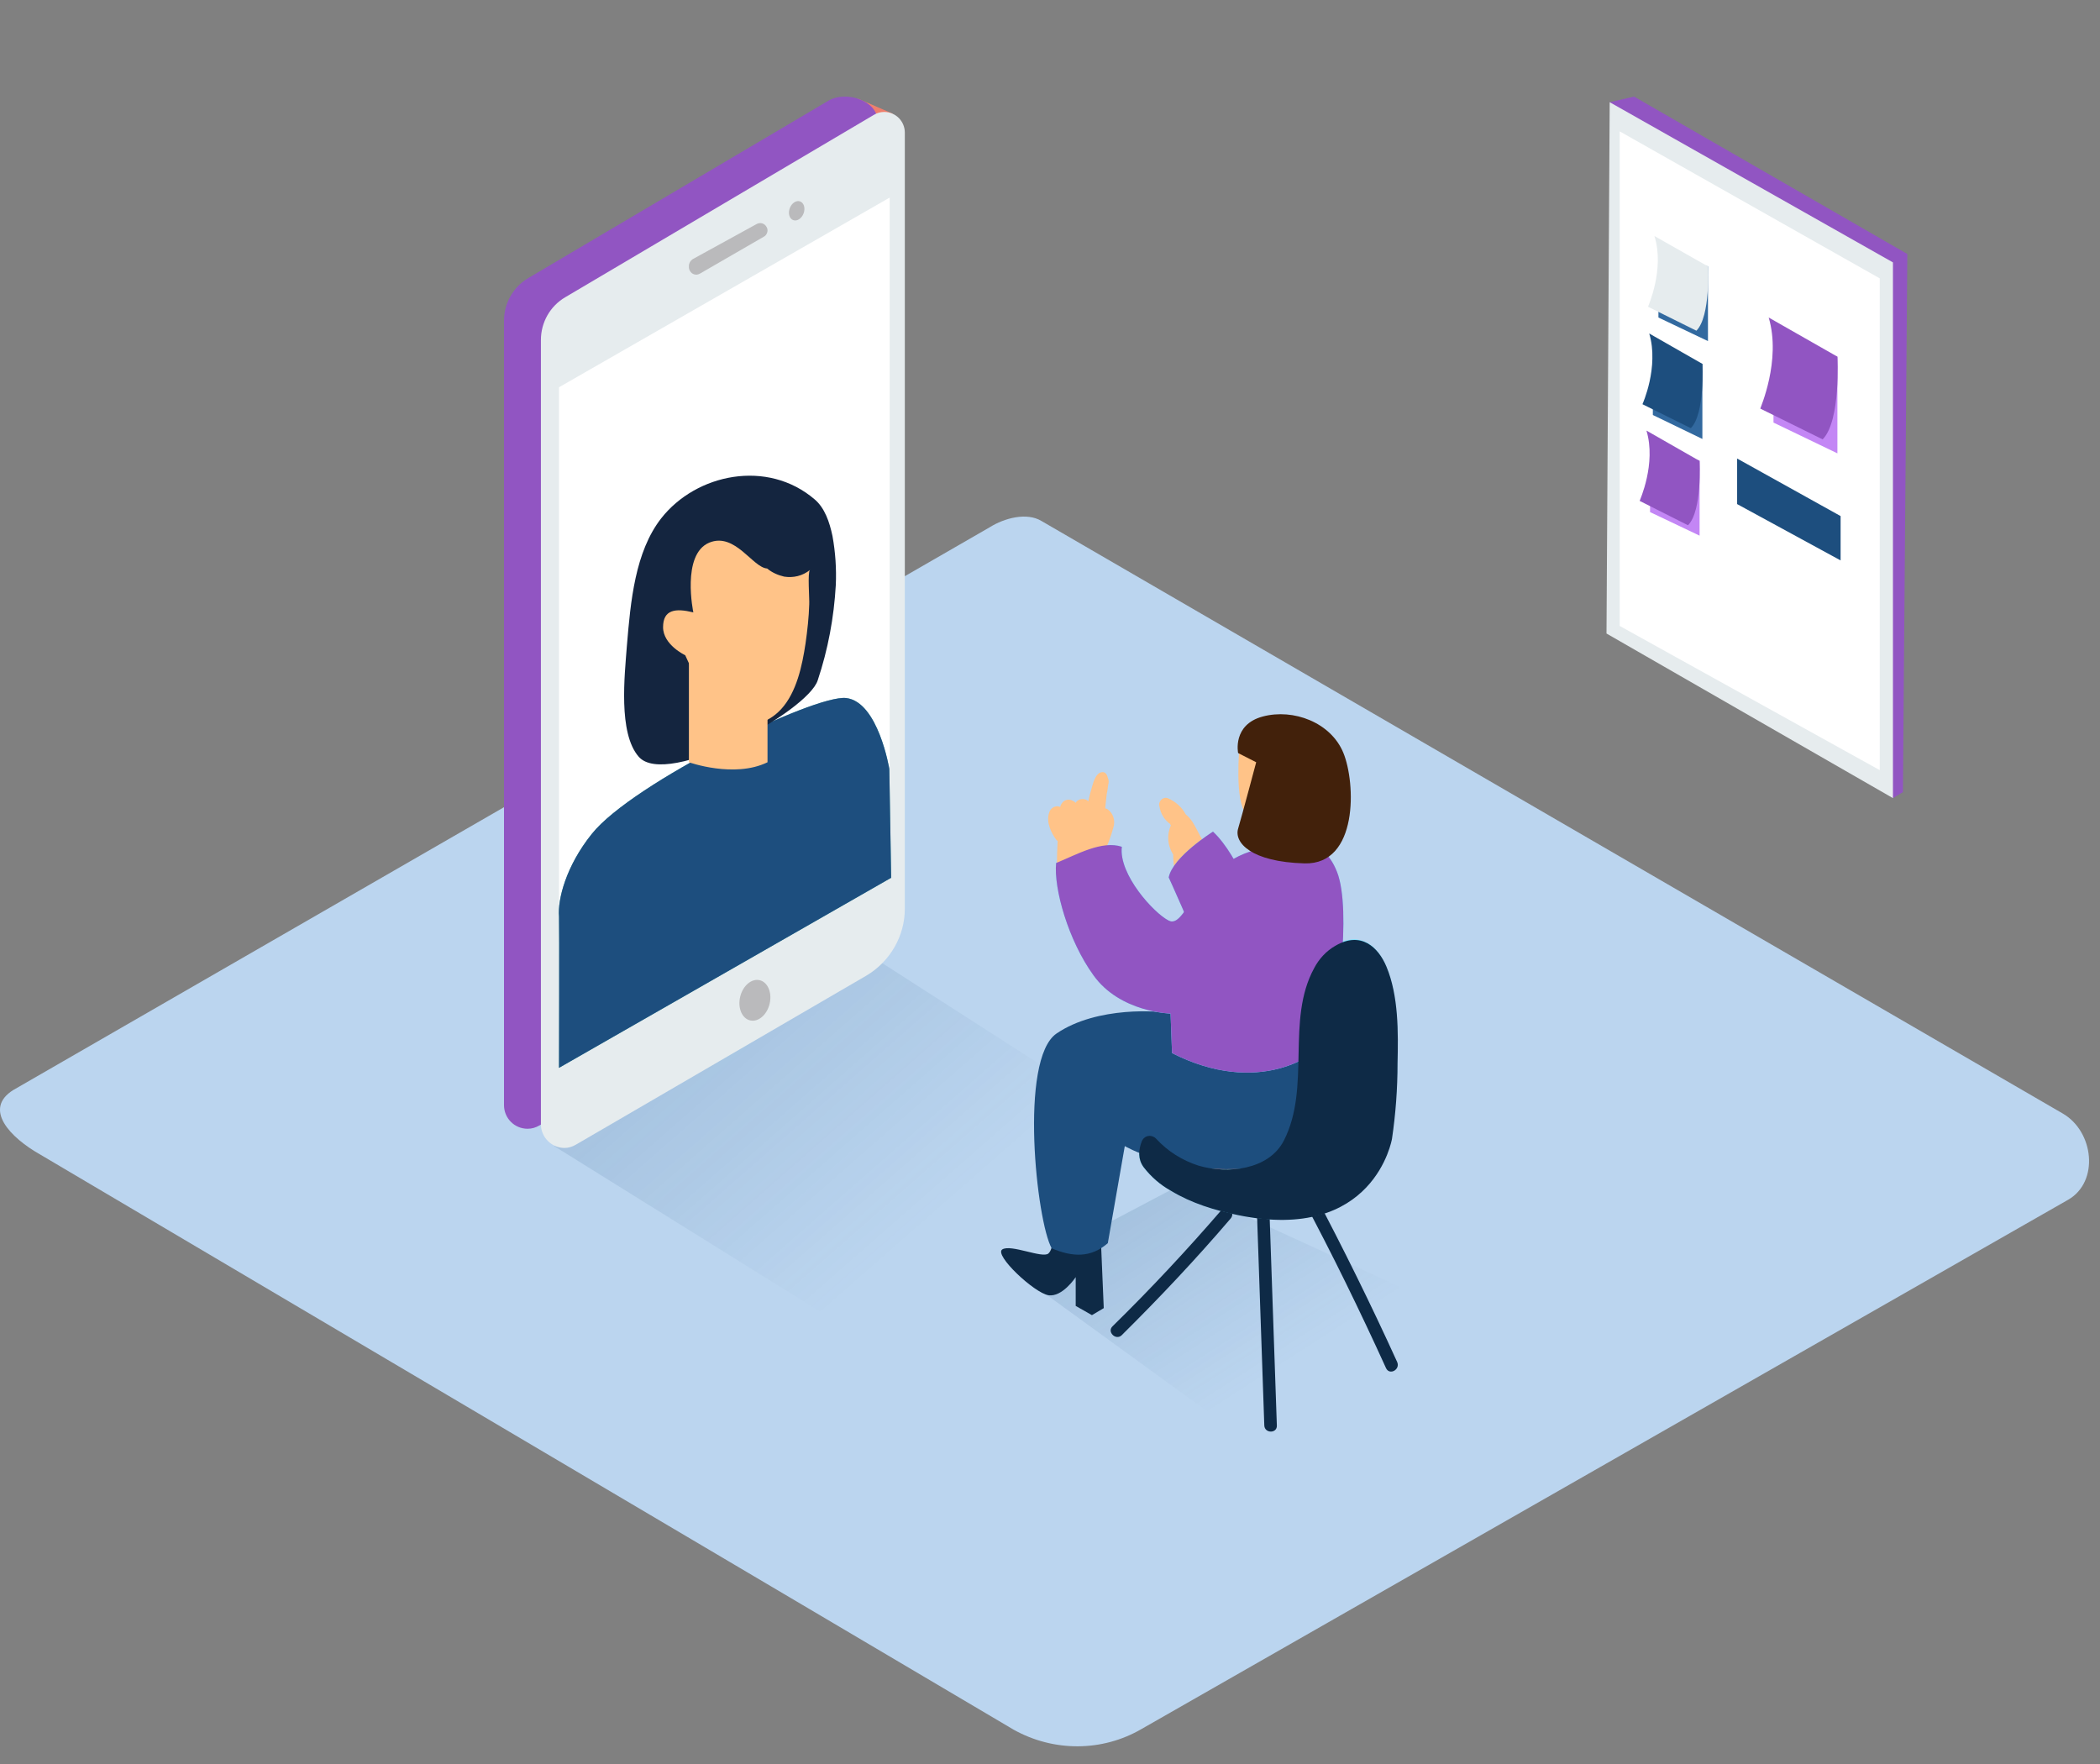 <svg xmlns="http://www.w3.org/2000/svg" width="1000" height="840" viewBox="0 0 1000 840" fill="none"><rect x="0" y="0" width="1000" height="840" fill="#808080" stroke="none"/><path d="M482.707 823.669L19.307 549.869C4.707 541.669 -8.093 528.069 6.307 519.069L471.306 251.069C478.306 246.669 488.906 243.869 495.906 248.069L982.307 530.269C997.107 538.869 999.706 562.669 984.906 571.269L543.706 823.269C524.906 834.269 501.707 834.269 482.707 823.669Z" fill="#BBD5EF"></path><path opacity="0.32" d="M525.598 566.15C513.12 570.016 514.35 582.846 501.52 585.482C493.611 587.064 491.502 605.342 483.593 605.87L428.231 648.05L263.903 545.763L417.862 457.184L550.379 542.248C529.816 557.362 549.852 558.768 525.598 566.15Z" fill="url(#paint0_linear_492_7389)"></path><path opacity="0.32" d="M646.338 665.626C633.86 669.492 621.381 673.183 608.375 675.819C600.467 677.225 592.558 678.104 584.649 678.456L571.292 669.492L483.416 605.694L561.45 564.568L716.639 635.748C696.076 650.863 670.592 658.244 646.338 665.626Z" fill="url(#paint1_linear_492_7389)"></path><path d="M557.584 528.012C566.899 521.509 577.796 517.994 589.571 520.63C602.049 523.442 613.122 531.351 625.776 533.285C627.885 533.636 635.97 533.109 637.2 534.163C672.877 567.908 573.226 564.217 573.226 564.217C563.56 556.308 554.421 548.399 544.93 540.49C547.742 534.163 552.663 531.527 557.584 528.012Z" fill="#EF7F6C"></path><path d="M604.51 577.046L608.025 678.807C608.201 682.673 602.226 682.673 602.05 678.807C600.82 644.887 599.765 610.967 598.535 577.046C598.359 573.18 604.335 573.18 604.51 577.046Z" fill="#0E2A46"></path><path d="M529.815 631.53C547.918 613.779 565.317 595.149 581.838 575.992C584.298 573.004 588.517 577.398 586.056 580.21C569.535 599.543 552.136 617.997 534.033 635.923C531.221 638.384 527.003 634.166 529.815 631.53Z" fill="#0E2A46"></path><path d="M625.425 567.557C639.485 594.096 652.842 621.161 665.321 648.579C666.903 652.094 661.806 655.082 660.048 651.567C647.57 624.149 634.388 597.083 620.153 570.545C618.395 567.206 623.492 564.218 625.425 567.557Z" fill="#0E2A46"></path><path d="M546.512 537.679C552.487 545.939 560.923 551.914 570.59 555.078C584.298 559.12 603.983 557.187 611.189 543.127C624.194 517.643 611.892 485.656 625.776 460.699C629.115 454.548 634.739 449.275 641.769 447.694C650.733 445.76 656.884 452.439 660.048 460.172C665.847 474.056 665.672 491.456 665.32 506.219C665.32 518.17 664.441 530.121 662.684 542.072C662.684 542.072 654.423 591.81 589.395 578.453C578.323 576.168 567.251 572.829 557.408 566.853C552.312 564.041 547.918 560.175 544.403 555.605C540.536 550.157 543.173 543.303 546.512 537.679Z" fill="#68E1FD"></path><path d="M501.52 585.307C501.52 585.307 502.047 594.446 499.235 596.906C496.423 599.367 481.308 592.337 477.266 594.973C473.224 597.609 492.556 615.712 499.235 616.766C505.913 617.821 512.241 608.154 512.241 608.154V621.863L519.974 626.257L525.598 622.918L524.016 585.482L501.52 585.307Z" fill="#0E2A46"></path><path d="M527.529 591.986C519.445 599.016 510.833 598.664 500.815 594.446C493.609 581.792 485.173 504.461 503.1 492.158C522.432 478.977 552.662 481.262 557.759 482.668L631.926 494.795C637.55 504.461 622.611 555.253 589.57 556.659C556.528 558.065 535.614 545.763 535.614 545.763L527.529 591.986Z" fill="#1D4E7E"></path><path d="M556.354 380.205C559.869 381.787 562.857 384.424 564.614 387.763L564.79 387.939C570.062 392.157 570.765 400.065 576.389 403.932C576.389 404.108 581.662 407.798 581.662 407.798C581.662 407.798 581.135 400.593 581.135 400.768C582.892 405.689 584.65 410.611 586.232 415.707C586.056 415.883 585.704 415.883 585.529 416.059L586.056 416.41C586.232 416.41 586.407 416.586 586.583 416.762C586.759 417.289 587.11 417.641 587.638 417.816C588.868 420.277 585.529 424.143 582.189 422.386L565.493 414.126C563.208 413.598 561.099 413.071 558.99 412.192C558.814 410.435 558.638 408.677 558.638 406.92C556.002 402.702 555.475 397.605 557.584 393.035C557.584 392.86 557.408 392.86 557.233 392.684C557.233 392.684 557.232 392.508 557.408 392.508C554.596 390.575 552.663 387.587 552.136 384.072C551.257 381.963 553.717 378.975 556.354 380.205Z" fill="#FFC388"></path><path d="M577.619 396.022C577.619 396.022 558.462 407.974 556.529 417.816C556.529 417.816 569.886 446.991 569.007 448.221C553.892 468.081 599.412 435.742 599.412 435.742C599.412 435.742 590.273 407.798 577.619 396.022Z" fill="#68E1FD"></path><path d="M534.208 403.228C532.626 416.409 549.499 434.863 556.529 438.378C566.195 443.299 570.062 402.701 612.769 402.876C615.581 402.876 629.466 396.901 636.672 415.179C643.877 433.457 636.672 485.656 631.751 494.795C627.532 502.879 598.885 522.212 558.11 501.473L557.407 482.668C557.407 482.668 533.329 482.14 520.675 464.39C508.724 447.869 501.694 423.088 502.924 410.961C512.766 406.919 524.718 400.064 534.208 403.228Z" fill="#68E1FD"></path><path d="M577.619 396.022C577.619 396.022 558.462 407.974 556.529 417.816C556.529 417.816 569.886 446.991 569.007 448.221C553.892 468.081 599.412 435.742 599.412 435.742C599.412 435.742 590.273 407.798 577.619 396.022Z" fill="#9155C2"></path><path d="M499.584 387.059C500.112 384.95 502.221 383.544 504.33 384.071C504.506 384.071 504.681 384.247 504.857 384.247C505.033 383.192 505.736 382.314 506.439 381.611C507.845 380.556 509.602 380.556 511.008 381.435C511.536 381.611 511.887 381.962 512.239 382.314L512.414 381.962C513.469 380.556 515.402 380.205 516.984 380.732C517.511 380.908 517.863 381.259 518.214 381.611C518.741 379.326 519.269 377.041 519.972 374.756C520.675 372.472 521.729 368.254 524.541 367.726C526.299 367.375 527.178 368.781 527.529 370.363C528.056 371.417 528.056 372.647 527.705 373.702C527.529 375.284 527.353 376.69 527.002 378.271C526.826 380.38 526.475 382.489 526.299 384.774V384.95C526.65 384.95 527.002 385.126 527.353 385.301C530.165 387.235 531.22 390.926 530.165 394.089C528.935 398.659 527.353 402.877 525.068 407.095C524.717 407.798 523.838 408.149 523.135 407.798L522.959 408.501C522.784 409.38 521.905 409.907 521.026 409.731C520.323 409.555 519.972 409.028 519.796 408.325V407.974C519.62 408.149 519.444 408.149 519.269 408.149L519.093 409.907C518.917 411.489 516.632 411.489 516.105 410.258C516.105 410.61 515.929 411.137 515.929 411.489C515.754 412.367 514.875 412.895 513.996 412.719C513.293 412.543 512.942 412.016 512.766 411.313C512.766 410.786 512.766 410.434 512.766 409.907C512.239 409.907 511.711 409.555 511.36 409.204C511.008 409.555 510.657 409.731 510.305 409.907C509.954 410.258 509.251 410.258 508.724 410.083L508.548 410.434C508.196 411.313 507.318 411.84 506.439 411.664C506.439 411.84 506.439 412.016 506.439 412.192C506.439 414.125 503.275 414.476 503.275 412.367C503.275 408.325 503.451 404.283 503.627 400.416C503.451 400.24 503.275 400.24 503.1 400.065C500.815 397.077 498.003 391.629 499.584 387.059Z" fill="#FFC388"></path><path d="M590.272 354.721C590.272 355.072 587.636 381.962 593.612 387.762C599.587 393.562 615.405 391.277 619.447 384.774C623.489 378.271 628.235 369.835 624.017 359.817C619.799 349.8 590.975 348.218 590.272 354.721Z" fill="#FFC388"></path><path d="M534.208 403.228C532.626 416.409 549.499 434.863 556.529 438.378C566.195 443.299 570.062 402.701 612.769 402.876C615.581 402.876 629.466 396.901 636.672 415.179C643.877 433.457 636.672 485.656 631.751 494.795C627.532 502.879 598.885 522.212 558.11 501.473L557.407 482.668C557.407 482.668 533.329 482.14 520.675 464.39C508.724 447.869 501.694 423.088 502.924 410.961C512.766 406.919 524.718 400.064 534.208 403.228Z" fill="#9155C2"></path><path d="M589.572 358.587L598.184 362.981C598.184 362.981 591.505 388.113 589.572 394.616C587.638 401.119 595.547 410.434 621.207 411.137C646.867 411.84 645.637 372.823 639.661 358.411C633.685 344 615.934 337.321 601.347 341.188C586.76 345.054 589.572 358.587 589.572 358.587Z" fill="#42210B"></path><path d="M543.7 543.478C544.579 541.369 546.863 540.315 548.972 541.193C549.5 541.369 550.027 541.721 550.554 542.248C556.002 548.223 563.033 552.617 570.766 555.078C584.474 559.12 604.158 557.187 611.364 543.127C624.37 517.643 612.243 485.832 625.776 461.05C628.061 456.657 631.576 452.79 635.97 450.33C648.096 443.3 656.357 451.033 660.223 460.348C666.023 474.232 665.847 491.631 665.496 506.394C665.496 518.346 664.617 530.297 662.86 542.248C662.86 542.248 654.599 591.986 589.571 578.629C578.499 576.344 567.426 573.004 557.584 567.029C552.487 564.217 548.094 560.35 544.579 555.781C541.767 551.914 542.118 547.696 543.7 543.478Z" fill="#0E2A46"></path><path d="M408.546 46.978L425.242 54.184L409.249 61.214L405.382 52.954" fill="#EF7F6C"></path><path d="M256.873 535.921L395.189 455.427C406.437 448.748 413.468 436.621 413.468 423.616L417.861 57.525C417.861 47.858 402.922 43.113 394.662 47.858L251.6 132.395C244.394 136.613 240 144.346 240 152.782V526.255C240 532.406 244.921 537.503 251.249 537.503C253.182 537.503 255.115 536.976 256.873 535.921Z" fill="#9155C2"></path><path d="M274.272 545.06L412.589 464.566C423.837 457.888 430.867 445.761 430.867 432.755V63.149C430.867 57.7 426.473 53.307 421.025 53.307C419.268 53.307 417.51 53.834 416.104 54.713L269.175 141.534C261.97 145.752 257.576 153.485 257.576 161.921V535.394C257.576 541.545 262.673 546.642 268.824 546.642C270.581 546.642 272.515 546.115 274.272 545.06Z" fill="#E6ECEE"></path><path d="M266.188 184.418L423.662 94.081V417.465L266.188 508.504V184.418Z" fill="white"></path><path d="M357.188 485.907C353.317 484.983 351.202 479.947 352.465 474.66C353.728 469.373 357.889 465.836 361.76 466.761C365.631 467.685 367.746 472.721 366.483 478.008C365.221 483.295 361.059 486.832 357.188 485.907Z" fill="#BABABC"></path><path d="M365.486 109.723C365.486 110.953 364.783 112.183 363.729 112.71L333.324 130.286C331.566 131.34 329.457 130.637 328.578 129.055C328.227 128.528 328.051 127.825 328.051 127.298V126.595C328.051 125.365 328.754 124.134 329.809 123.431L360.214 106.735C361.971 105.68 364.08 106.383 364.959 107.965C365.311 108.492 365.486 109.02 365.486 109.723Z" fill="#BABABC"></path><path d="M377.726 104.822C375.905 104.148 375.167 101.609 376.077 99.152C376.986 96.694 379.199 95.248 381.02 95.921C382.841 96.595 383.579 99.134 382.669 101.592C381.76 104.049 379.546 105.496 377.726 104.822Z" fill="#BABABC"></path><path d="M298.685 458.991C290.637 456.433 286.878 445.661 290.289 434.931C293.699 424.2 302.988 417.575 311.036 420.133C319.083 422.691 322.843 433.463 319.432 444.194C316.022 454.924 306.733 461.549 298.685 458.991Z" fill="#CCCCCC"></path><path d="M304.049 442.267C301.109 441.628 299.477 437.649 300.406 433.381C301.334 429.112 304.47 426.171 307.41 426.81C310.351 427.449 311.982 431.428 311.054 435.696C310.126 439.965 306.989 442.906 304.049 442.267Z" fill="#F4F4F4"></path><path d="M295.011 457.185C295.011 457.185 298.351 442.773 306.611 441.016C314.871 439.258 316.98 449.804 316.98 449.804C314.696 454.197 310.829 457.712 306.084 459.118C297.648 461.93 295.011 457.185 295.011 457.185Z" fill="#F4F4F4"></path><path d="M346.821 432.359C338.126 429.595 334.08 417.906 337.784 406.251C341.489 394.596 351.541 387.387 360.236 390.151C368.932 392.915 372.977 404.604 369.273 416.259C365.568 427.915 355.516 435.123 346.821 432.359Z" fill="#EF7F6C"></path><path d="M346.681 401.12C347.208 400.944 351.778 403.932 351.602 404.811C351.426 405.689 349.141 409.029 349.493 409.732C349.844 410.435 354.414 416.234 357.226 416.586C358.983 415.531 360.565 414.125 362.147 412.719C363.905 413.422 365.135 414.828 365.486 416.762C365.486 417.816 361.093 421.507 358.456 422.386C354.941 423.616 344.22 411.665 342.99 408.677C341.76 405.689 346.681 401.12 346.681 401.12Z" fill="#F4F4F4"></path><path d="M386.226 382.49V402.877C386.226 405.162 388.16 407.095 390.445 407.095C391.148 407.095 391.85 406.919 392.554 406.568L411.535 396.198C412.941 395.495 413.819 394.089 413.644 392.508V371.593C413.644 369.308 411.71 367.375 409.426 367.375C408.723 367.375 408.02 367.551 407.317 367.902L388.335 378.799C386.929 379.502 386.226 380.908 386.226 382.49Z" fill="#EF7F6C"></path><path d="M397.917 395.904C394.885 394.6 393.857 390.218 395.621 386.116C397.385 382.014 401.273 379.745 404.305 381.049C407.337 382.353 408.365 386.735 406.601 390.837C404.837 394.939 400.949 397.208 397.917 395.904Z" fill="#F4F4F4"></path><path d="M423.485 366.145C423.485 366.145 418.211 334.157 402.921 332.4C387.63 330.642 301.16 372.823 281.828 397.077C269.525 412.367 265.484 428.361 266.187 436.445C266.362 439.785 266.187 508.504 266.187 508.504L424.363 417.991L423.485 366.145Z" fill="#5BB7B4"></path><path d="M423.485 366.145C423.485 366.145 418.211 334.157 402.921 332.4C387.63 330.642 301.16 372.823 281.828 397.077C269.525 412.367 265.484 428.361 266.187 436.445C266.362 439.785 266.187 508.504 266.187 508.504L424.363 417.991L423.485 366.145Z" fill="#1D4E7E"></path><path d="M298.524 307.444C300.282 286.353 302.391 262.803 314.869 246.809C331.566 225.543 365.486 218.513 387.982 237.846C392.727 241.888 395.012 248.567 396.418 255.245C397.824 262.978 398.352 270.887 398 278.62C397.121 294.086 394.309 309.201 389.388 323.964C384.643 338.903 317.506 375.635 304.149 360.345C294.306 349.097 297.47 321.504 298.524 307.444Z" fill="#14253F"></path><path d="M328.051 315.704V362.981C328.051 362.981 349.669 370.714 365.486 362.981V315.704" fill="#FFC388"></path><path d="M330.162 291.626C330.162 291.626 324.362 264.033 337.719 258.409C350.022 253.313 358.458 270.36 365.312 270.712C367.597 272.645 370.409 273.875 373.397 274.579C377.79 275.282 382.184 274.227 385.699 271.415C384.469 272.47 385.523 285.475 385.348 287.76C385.172 293.911 384.469 300.238 383.59 306.39C382.008 316.935 379.372 329.589 371.991 337.673C358.809 351.909 339.476 343.649 332.798 327.48C331.919 325.195 331.04 322.735 330.162 320.45L326.295 312.014C326.295 312.014 315.75 307.093 315.75 298.657C315.75 290.22 321.726 289.517 330.162 291.626Z" fill="#FFC388"></path><path d="M766.521 48.663L778.126 46L908.247 120.953L906.155 377.201L901.399 380.054" fill="#9155C2"></path><path d="M766.522 48.663L765 301.677L901.399 380.054V124.948L766.522 48.663Z" fill="#E6ECEE"></path><path d="M771.277 62.551V298.063L895.121 366.738V132.558L771.277 62.551Z" fill="white"></path><path d="M813.32 126.85V162.425L789.73 151.201V120.953" fill="#32699F"></path><path d="M787.827 112.393L813.319 126.85C813.319 126.85 814.65 150.63 807.802 157.478L784.783 146.064C784.783 145.874 792.773 128.182 787.827 112.393Z" fill="#E6ECEE"></path><path d="M874.957 169.843V215.88L844.52 201.232V162.424" fill="#C386F5"></path><path d="M842.236 151.201L874.956 169.844C874.956 169.844 876.669 200.472 867.918 209.223L838.241 194.575C838.051 194.575 848.323 171.747 842.236 151.201Z" fill="#9155C2"></path><path d="M810.658 173.268V209.032L787.068 197.618V167.561" fill="#32699F"></path><path d="M785.355 158.81L810.656 173.268C810.656 173.268 811.988 197.047 805.14 203.895L782.121 192.481C782.121 192.481 790.111 174.789 785.355 158.81Z" fill="#1D4E7E"></path><path d="M809.326 219.305V255.069L785.736 243.845V213.598" fill="#C386F5"></path><path d="M784.023 205.037L809.324 219.495C809.324 219.495 810.656 243.274 803.808 250.123L780.789 238.519C780.789 238.328 788.779 220.827 784.023 205.037Z" fill="#9155C2"></path><path d="M827.207 218.354L876.478 245.748V266.865L827.207 240.041V218.354Z" fill="#1D4E7E"></path><defs><linearGradient id="paint0_linear_492_7389" x1="448.797" y1="576.348" x2="215.978" y2="310.99" gradientUnits="userSpaceOnUse"><stop stop-color="#1D4E7E" stop-opacity="0"></stop><stop offset="1" stop-color="#1D4E7E"></stop></linearGradient><linearGradient id="paint1_linear_492_7389" x1="633.94" y1="635.672" x2="506.459" y2="437.429" gradientUnits="userSpaceOnUse"><stop stop-color="#1D4E7E" stop-opacity="0"></stop><stop offset="1" stop-color="#1D4E7E"></stop></linearGradient></defs></svg>